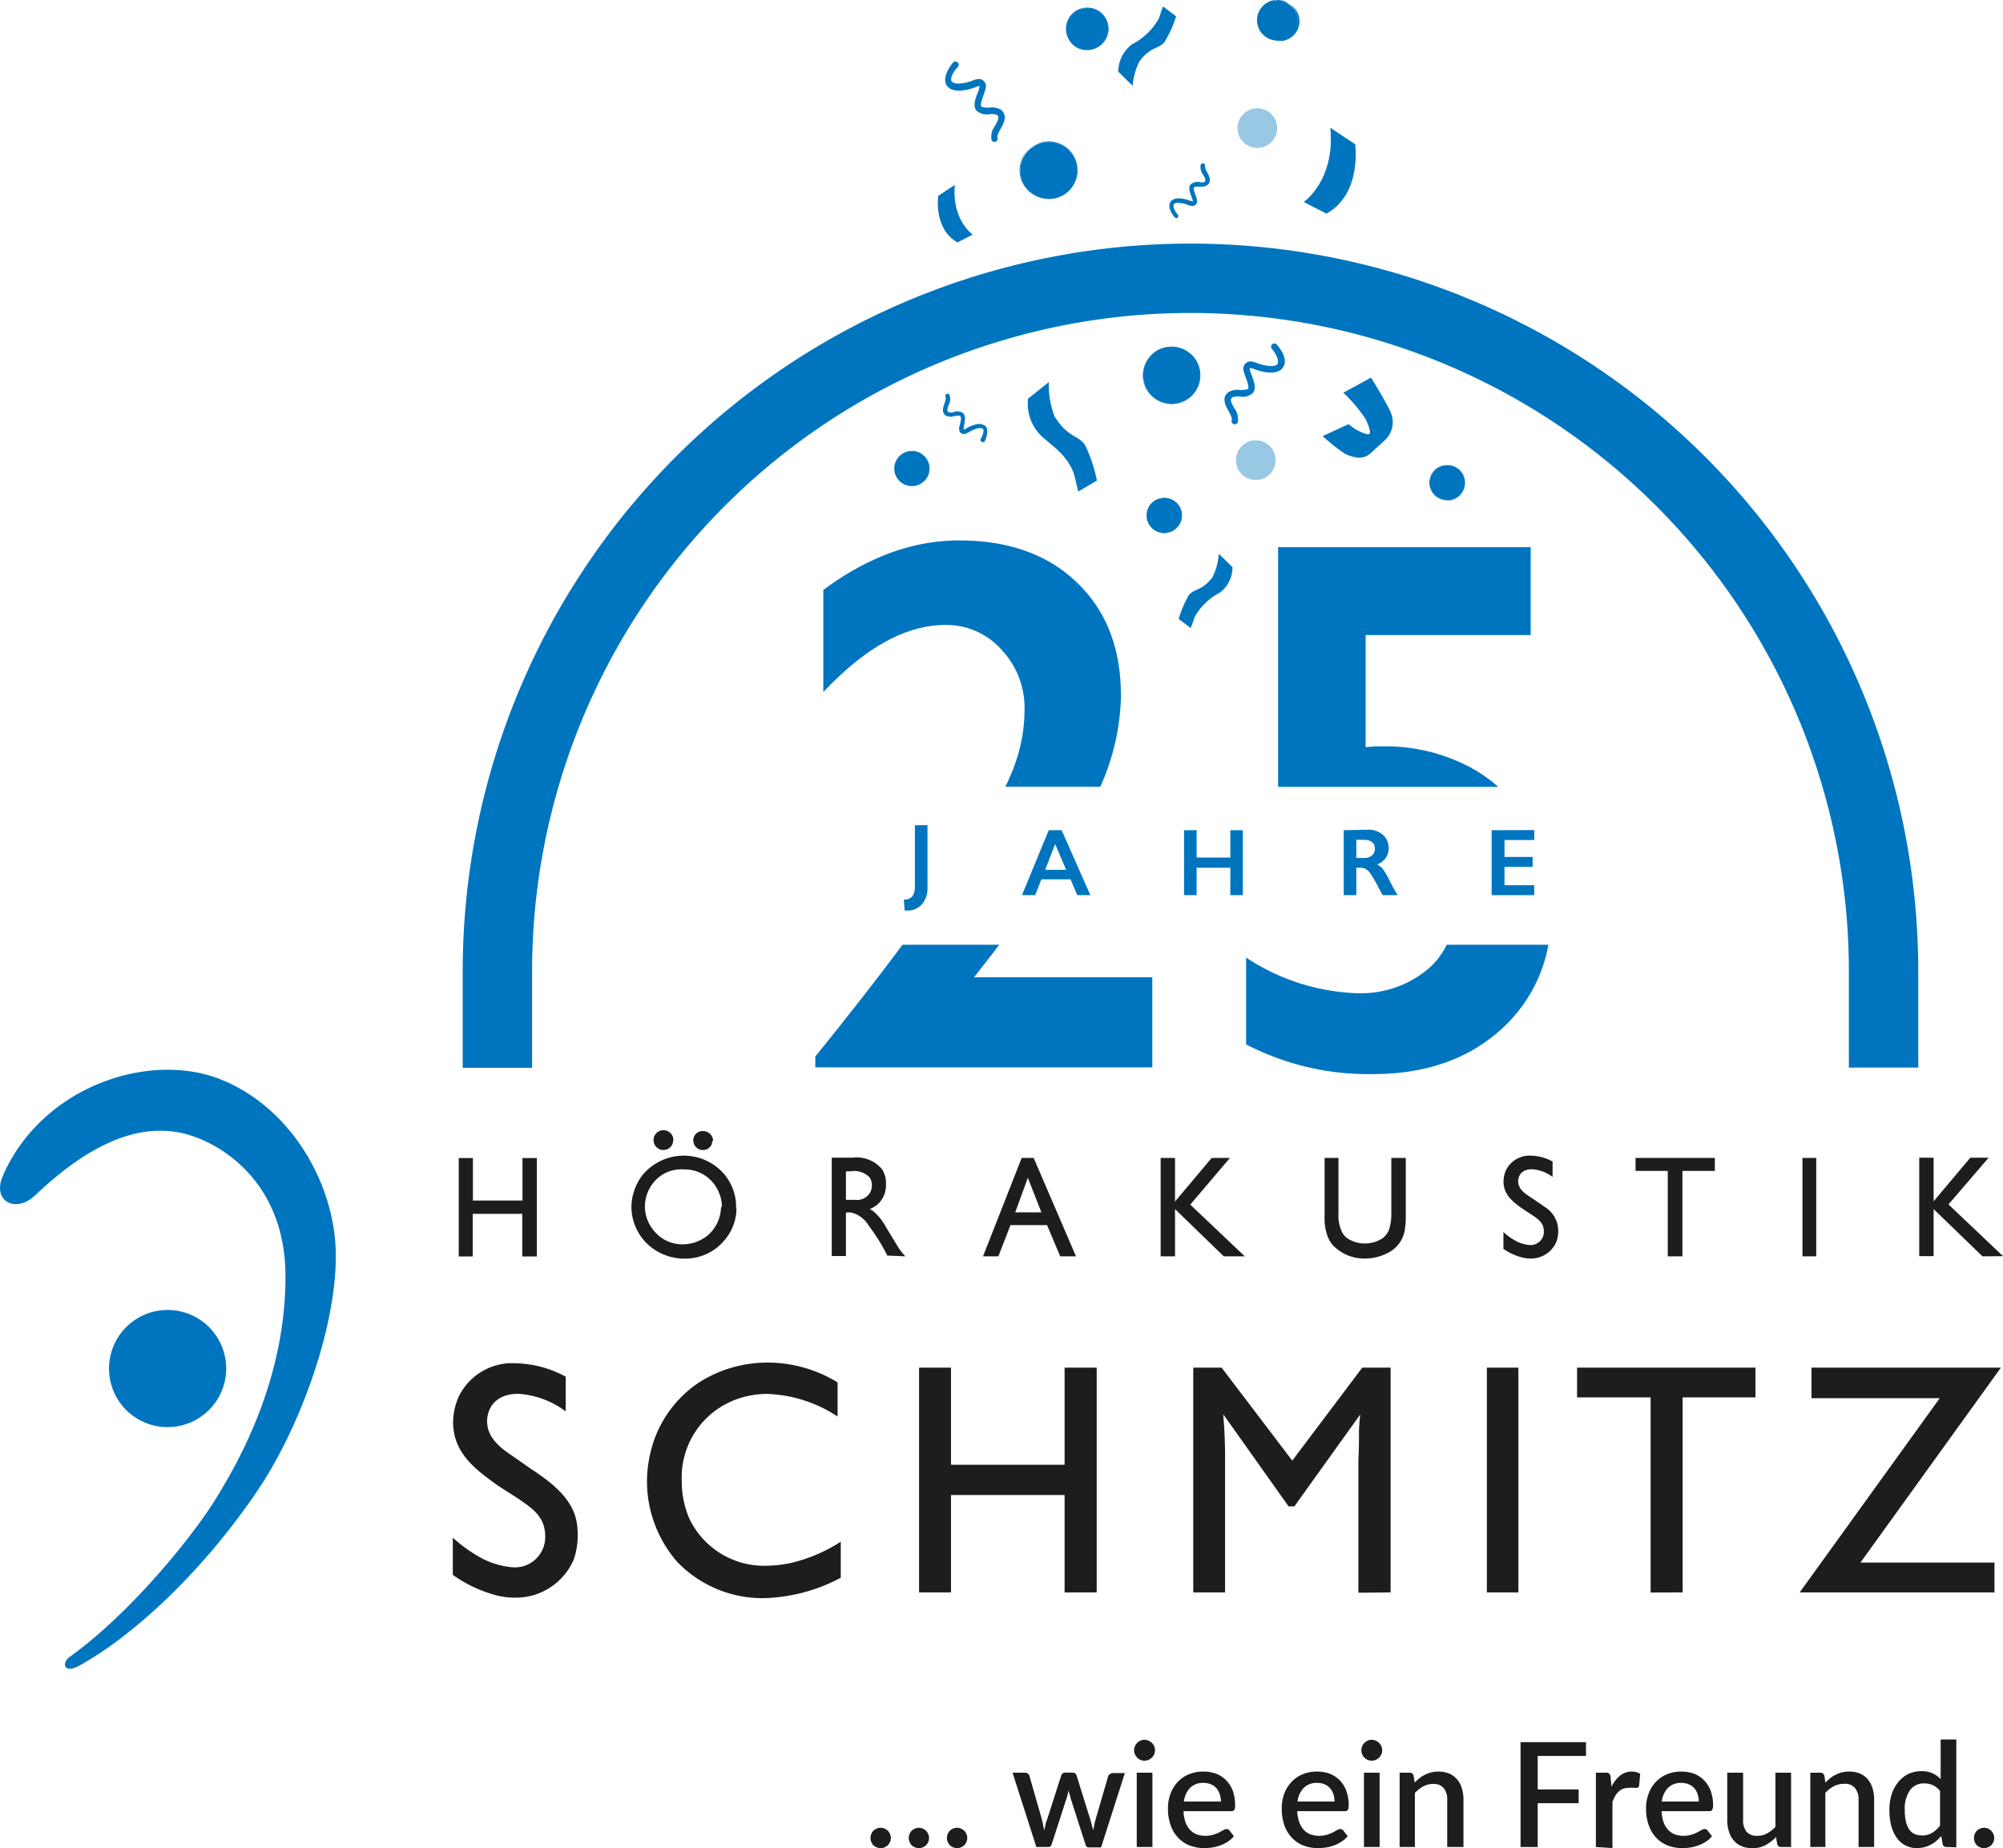 <svg xmlns="http://www.w3.org/2000/svg" viewBox="0 0 202.07 186.49"><defs><style>.cls-1{fill:#0075bf;}.cls-2{fill:#1d1d1b;}.cls-3{fill:#0075be;}.cls-4{fill:#99c8e5;}</style></defs><g id="Ebene_2" data-name="Ebene 2"><g id="H&#xF6;rakustik_Schmitz" data-name="H&#xF6;rakustik Schmitz"><path class="cls-1" d="M11,138.05A5.91,5.91,0,1,1,16.94,144,5.9,5.9,0,0,1,11,138.05M.34,118.51c4.06-9,14.79-12.43,21.91-9.6s11.63,10.61,11.63,17.84-3.55,17.13-7.79,23.49C20.89,158,14,164.7,8.13,168c-1.73,1-1.92-.23-1.13-.79,6-4.3,12.09-11.75,14.57-15.66,3.13-4.95,7.23-13,7.23-22.74,0-9.38-6.32-13.35-9.94-14.35-5.31-1.47-10.62,1.7-15.25,6.1-2.08,2-4.51.57-3.27-2"></path><path class="cls-2" d="M202.07,126.75l-5.5-5.22,4.05-4.71h-1.85l-3.7,4.4v-4.4h-1.45v9.93h1.45V122l4.93,4.77m-16.77-9.93h-1.39v9.93h1.39v-9.93Zm-13.5,9.93v-8.62H173v-1.31H165v1.31h3.25v8.62ZM151.65,126a5.86,5.86,0,0,0,1.83.86,3.36,3.36,0,0,0,.89.13,2.79,2.79,0,0,0,2.64-1.68,3,3,0,0,0,.19-1.11,2.83,2.83,0,0,0-1.4-2.44c-.22-.17-.46-.33-.7-.49l-.76-.51c-.55-.36-1.18-.81-1.18-1.57,0-.45.25-1.21,1.39-1.21a3.93,3.93,0,0,1,2.08.77V117.2a4.78,4.78,0,0,0-2.16-.59,2.66,2.66,0,0,0-2.54,1.46,2.9,2.9,0,0,0-.25,1.14c0,1.38,1,2.11,2,2.81l.87.57c.63.42,1.18.79,1.2,1.63a1.34,1.34,0,0,1-1.41,1.41,3.48,3.48,0,0,1-1.41-.41,6.27,6.27,0,0,1-1.26-.9l0,1.66Zm-9.88-9.16h-1.41v5.56a5.13,5.13,0,0,1-.25,1.74,2.11,2.11,0,0,1-.61.79A3.27,3.27,0,0,1,136,125a1.79,1.79,0,0,1-.53-.53,3.72,3.72,0,0,1-.44-2v-5.63h-1.4v5.82a5.56,5.56,0,0,0,.29,2.07,3.53,3.53,0,0,0,.52.89,4.37,4.37,0,0,0,3.27,1.37,5,5,0,0,0,2.19-.51,3.17,3.17,0,0,0,1.86-2.68,9,9,0,0,0,.06-1.21v-5.75Zm-16.19,9.93-5.5-5.22,4-4.71h-1.84l-3.7,4.4v-4.4h-1.45v9.93h1.45V122l4.92,4.77Zm-20.52-4.44h-2.64l1.27-3.49,1.37,3.49Zm3.49,4.44-4.27-9.93h-1.21l-3.9,9.93h1.55l1.22-3.15h3.69l1.33,3.15Zm-23.21-5.7v-2.88h.45a2.19,2.19,0,0,1,1.89.56,1.33,1.33,0,0,1,.28.85,1.57,1.57,0,0,1-.2.77,1.54,1.54,0,0,1-1.49.7Zm6,5.7a5.72,5.72,0,0,1-.83-1.09l-1.13-1.86a5.42,5.42,0,0,0-1.31-1.63l-.32-.19a3,3,0,0,0,.84-.52,2.6,2.6,0,0,0,.79-1.95A2.65,2.65,0,0,0,89,118a3.32,3.32,0,0,0-2.94-1.19H83.91v9.93h1.43v-4.39a4.77,4.77,0,0,1,.54,0,2.82,2.82,0,0,1,1.77,1.34,18,18,0,0,1,1.86,3ZM71.94,115.13a1,1,0,0,0-1-1,.94.94,0,0,0-1,.94,1,1,0,0,0,.55.88.88.88,0,0,0,.41.09.94.94,0,0,0,.9-.58,2.9,2.9,0,0,0,.07-.35m-3.94,0a1,1,0,1,0-1,.93,1,1,0,0,0,.86-.5.89.89,0,0,0,.11-.43m4.84,6.67a3.85,3.85,0,0,1-1.35,2.88,4.06,4.06,0,0,1-2.52.9,3.7,3.7,0,0,1-3-1.5,3.8,3.8,0,0,1-.81-2.28,3.86,3.86,0,0,1,1.41-3A3.58,3.58,0,0,1,69,118a3.71,3.71,0,0,1,3.5,2.27,3.63,3.63,0,0,1,.33,1.54m1.43.12a5.09,5.09,0,0,0-2-4.21,5.4,5.4,0,0,0-7.45.86,5.38,5.38,0,0,0-1.11,3.21,5.25,5.25,0,0,0,1.76,3.87A5.46,5.46,0,0,0,69.05,127a5.14,5.14,0,0,0,4-1.81,5,5,0,0,0,1.25-3.23m-20.14,4.82v-9.93H52.71v4.29h-5v-4.29H46.28v9.93h1.41v-4.3h5v4.3Z"></path><path class="cls-2" d="M201.21,157.67H187.69L201.86,138H182.75v3.08h12.94l-14.13,19.6h19.65m-31.46,0V141h7.35v-3h-18v3h7.42v19.69ZM153.22,138H150v22.68h3.18V138Zm-12.93,22.68V138h-2.86l-7.06,9.38L123.24,138h-2.86v22.68h3.21V146.91c0-1.42-.07-2.8-.19-4.21L130,152h.58l6.65-9.28c-.07.55-.1,1.06-.13,1.61,0,1,0,1.92-.06,2.92v13.46Zm-29.65,0V138H107.4v9.8H95.94V138H92.72v22.68h3.22v-9.83H107.4v9.83ZM84.9,155.51a16,16,0,0,1-5.07,2.19,12.22,12.22,0,0,1-2.63.29,8.33,8.33,0,0,1-7.71-4.88,9.47,9.47,0,0,1-.71-3.66,8.37,8.37,0,0,1,5.62-8.29,9,9,0,0,1,3-.51,13.77,13.77,0,0,1,7.1,2.28l0-3.44a13.49,13.49,0,0,0-7.13-2,12.84,12.84,0,0,0-6.84,2,11.66,11.66,0,0,0-4.94,7.22,12.61,12.61,0,0,0-.32,2.76,12.39,12.39,0,0,0,3.05,8.13,11.93,11.93,0,0,0,8.73,3.66,17.43,17.43,0,0,0,7.77-2.06v-3.63Zm-39.2,3.41a13.34,13.34,0,0,0,4.17,2,7.25,7.25,0,0,0,2,.29,6.37,6.37,0,0,0,6-3.82,7.34,7.34,0,0,0,.41-2.54c0-1.7-.41-3.44-3.18-5.56-.51-.38-1.06-.77-1.6-1.12L51.83,147c-1.25-.83-2.69-1.86-2.69-3.6,0-1,.57-2.76,3.18-2.76a9,9,0,0,1,4.75,1.77v-3.5a11.07,11.07,0,0,0-5-1.35,6,6,0,0,0-5.78,3.34,6.51,6.51,0,0,0-.58,2.6c0,3.15,2.32,4.82,4.56,6.43l2,1.28c1.44,1,2.69,1.8,2.73,3.73a3.06,3.06,0,0,1-3.22,3.21,8.15,8.15,0,0,1-3.21-.93,15.35,15.35,0,0,1-2.89-2.06l0,3.79Z"></path><path class="cls-2" d="M95.53,185.46a1.06,1.06,0,0,1,.08-.4,1,1,0,0,1,.21-.33,1.12,1.12,0,0,1,.33-.22,1.06,1.06,0,0,1,.4-.08,1.1,1.1,0,0,1,.4.08,1.46,1.46,0,0,1,.33.22,1.27,1.27,0,0,1,.22.33,1.06,1.06,0,0,1,.08.4,1,1,0,0,1-.08.4,1.27,1.27,0,0,1-.22.33,1.15,1.15,0,0,1-.33.21.92.92,0,0,1-.4.08.9.9,0,0,1-.4-.08.93.93,0,0,1-.33-.21,1,1,0,0,1-.21-.33,1,1,0,0,1-.08-.4Zm-3.85,0a1.06,1.06,0,0,1,.08-.4,1,1,0,0,1,.21-.33,1.12,1.12,0,0,1,.33-.22,1,1,0,0,1,.4-.08,1.1,1.1,0,0,1,.4.08,1.21,1.21,0,0,1,.32.22,1.11,1.11,0,0,1,.31.73.87.87,0,0,1-.09.4.91.91,0,0,1-.22.33,1,1,0,0,1-.32.21.92.92,0,0,1-.4.08.87.87,0,0,1-.4-.08.93.93,0,0,1-.33-.21,1,1,0,0,1-.21-.33,1,1,0,0,1-.08-.4Zm-3.86,0a1.06,1.06,0,0,1,.08-.4,1,1,0,0,1,.21-.33,1.27,1.27,0,0,1,.33-.22,1.06,1.06,0,0,1,.4-.08,1.1,1.1,0,0,1,.4.08,1.46,1.46,0,0,1,.33.22,1.27,1.27,0,0,1,.22.33,1.06,1.06,0,0,1,.08.4,1,1,0,0,1-.08.4,1.27,1.27,0,0,1-.22.33,1.15,1.15,0,0,1-.33.21.92.92,0,0,1-.4.08.9.9,0,0,1-.4-.08.9.9,0,0,1-.54-.54,1,1,0,0,1-.08-.4Z"></path><path class="cls-2" d="M102.14,178.87h1.25a.49.49,0,0,1,.3.1.35.35,0,0,1,.16.21l1.25,4.37c.05.2.09.39.13.58s.07.38.1.57l.15-.57c0-.19.11-.38.17-.58l1.41-4.39a.37.37,0,0,1,.15-.22.48.48,0,0,1,.27-.08h.69a.52.52,0,0,1,.29.08.37.37,0,0,1,.15.22l1.37,4.39c.06.2.11.4.16.59s.11.38.15.56a10.87,10.87,0,0,1,.25-1.15l1.27-4.37A.48.48,0,0,1,112,179a.48.48,0,0,1,.29-.09h1.19l-2.4,7.5h-1.26c-.15,0-.25-.09-.31-.29L108,181.42c0-.13-.07-.27-.11-.4s-.06-.26-.08-.39c-.06.27-.12.53-.2.79l-1.51,4.66a.34.34,0,0,1-.35.29h-1.2l-2.4-7.5Z"></path><path class="cls-2" d="M116.26,178.87v7.5h-1.58v-7.5Zm.26-2.26a1.15,1.15,0,0,1-.08.41,1.5,1.5,0,0,1-.23.33,1.18,1.18,0,0,1-.35.23,1.11,1.11,0,0,1-.41.08,1.06,1.06,0,0,1-.4-.08,1,1,0,0,1-.33-.23,1.19,1.19,0,0,1-.22-.33,1,1,0,0,1-.09-.41,1,1,0,0,1,.09-.41,1,1,0,0,1,.22-.33.86.86,0,0,1,.33-.23.9.9,0,0,1,.4-.09,1,1,0,0,1,.41.09,1,1,0,0,1,.35.23,1.14,1.14,0,0,1,.23.33,1.11,1.11,0,0,1,.08.41Z"></path><path class="cls-2" d="M121.42,179.9a1.84,1.84,0,0,0-1.36.5,2.4,2.4,0,0,0-.62,1.38h3.73a2.21,2.21,0,0,0-.12-.74,1.75,1.75,0,0,0-.33-.6,1.45,1.45,0,0,0-.55-.39,1.79,1.79,0,0,0-.75-.15Zm0-1.14a3.59,3.59,0,0,1,1.28.22,2.77,2.77,0,0,1,1,.66,3.1,3.1,0,0,1,.67,1.06,4.25,4.25,0,0,1,.23,1.43.91.91,0,0,1-.08.49.3.3,0,0,1-.29.13H119.4a3.87,3.87,0,0,0,.19,1.1,2.48,2.48,0,0,0,.46.78,1.83,1.83,0,0,0,.67.46,2.46,2.46,0,0,0,.88.15,2.66,2.66,0,0,0,.8-.11,4.29,4.29,0,0,0,.59-.23l.43-.24a.6.6,0,0,1,.32-.1.32.32,0,0,1,.29.14l.45.58a2.78,2.78,0,0,1-.63.56,3.73,3.73,0,0,1-.75.37,3.8,3.8,0,0,1-.82.21,5.62,5.62,0,0,1-.81.06,4.06,4.06,0,0,1-1.45-.26,3.19,3.19,0,0,1-1.15-.77,3.41,3.41,0,0,1-.76-1.25,4.87,4.87,0,0,1-.28-1.73,4.11,4.11,0,0,1,.25-1.46,3.44,3.44,0,0,1,.7-1.17,3.21,3.21,0,0,1,1.12-.79,3.54,3.54,0,0,1,1.49-.29Z"></path><path class="cls-2" d="M132.88,179.9a1.83,1.83,0,0,0-1.35.5,2.34,2.34,0,0,0-.63,1.38h3.73a2.5,2.5,0,0,0-.11-.74,1.77,1.77,0,0,0-.34-.6,1.42,1.42,0,0,0-.54-.39,1.81,1.81,0,0,0-.76-.15Zm0-1.14a3.55,3.55,0,0,1,1.28.22,2.89,2.89,0,0,1,1,.66,3.08,3.08,0,0,1,.66,1.06,4,4,0,0,1,.24,1.43,1,1,0,0,1-.08.49.32.32,0,0,1-.3.13h-4.81a3.86,3.86,0,0,0,.2,1.1,2.29,2.29,0,0,0,.45.78,1.86,1.86,0,0,0,.68.46,2.42,2.42,0,0,0,.88.15,2.76,2.76,0,0,0,.8-.11,4.12,4.12,0,0,0,.58-.23l.43-.24a.65.65,0,0,1,.32-.1.34.34,0,0,1,.3.14l.45.58a2.83,2.83,0,0,1-.64.56,3.27,3.27,0,0,1-.75.37,3.71,3.71,0,0,1-.81.21,5.76,5.76,0,0,1-.82.06,4,4,0,0,1-1.44-.26,3.11,3.11,0,0,1-1.15-.77,3.43,3.43,0,0,1-.77-1.25,5.11,5.11,0,0,1-.27-1.73,4.34,4.34,0,0,1,.24-1.46,3.46,3.46,0,0,1,.71-1.17,3.17,3.17,0,0,1,1.11-.79,3.57,3.57,0,0,1,1.49-.29Z"></path><path class="cls-2" d="M139.18,178.87v7.5H137.6v-7.5Zm.26-2.26a1,1,0,0,1-.08.41,1.23,1.23,0,0,1-.23.33,1.13,1.13,0,0,1-.34.23,1.16,1.16,0,0,1-.42.08,1.1,1.1,0,0,1-.4-.08,1.23,1.23,0,0,1-.33-.23,1.46,1.46,0,0,1-.22-.33,1,1,0,0,1-.08-.41.94.94,0,0,1,.08-.41,1.12,1.12,0,0,1,.22-.33,1,1,0,0,1,.33-.23.93.93,0,0,1,.4-.09,1,1,0,0,1,.42.09,1.11,1.11,0,0,1,.57.56.94.94,0,0,1,.08.41Z"></path><path class="cls-2" d="M141.2,186.37v-7.5h1a.4.4,0,0,1,.41.31l.11.69a5.23,5.23,0,0,1,.49-.45,2.75,2.75,0,0,1,.56-.35,2.63,2.63,0,0,1,.63-.23,2.74,2.74,0,0,1,.72-.08,2.86,2.86,0,0,1,1.09.2,2.16,2.16,0,0,1,.78.58,2.3,2.3,0,0,1,.48.9,3.87,3.87,0,0,1,.17,1.16v4.77H146V181.6a1.72,1.72,0,0,0-.35-1.17,1.29,1.29,0,0,0-1.06-.42,2.06,2.06,0,0,0-1,.24,3.43,3.43,0,0,0-.85.66v5.46Z"></path><polygon class="cls-2" points="160 175.79 160 177.18 155.13 177.18 155.13 180.56 159.26 180.56 159.26 181.95 155.13 181.95 155.13 186.37 153.4 186.37 153.4 175.79 160 175.79 160 175.79"></polygon><path class="cls-2" d="M161,186.37v-7.5H162a.5.5,0,0,1,.35.1.53.53,0,0,1,.13.32l.09,1a3.47,3.47,0,0,1,.86-1.12,1.84,1.84,0,0,1,1.2-.41,1.63,1.63,0,0,1,.45.06,1.25,1.25,0,0,1,.39.17l-.11,1.19a.26.26,0,0,1-.1.17.25.25,0,0,1-.16.05l-.32,0a2,2,0,0,0-.43,0,1.78,1.78,0,0,0-.59.09,1.31,1.31,0,0,0-.45.28,1.83,1.83,0,0,0-.36.45,4.17,4.17,0,0,0-.28.6v4.66Z"></path><path class="cls-2" d="M169.63,179.9a1.8,1.8,0,0,0-1.35.5,2.34,2.34,0,0,0-.63,1.38h3.73a2.21,2.21,0,0,0-.12-.74,1.6,1.6,0,0,0-.33-.6,1.45,1.45,0,0,0-.55-.39,1.79,1.79,0,0,0-.75-.15Zm0-1.14a3.59,3.59,0,0,1,1.28.22,2.77,2.77,0,0,1,1,.66,3,3,0,0,1,.67,1.06,4,4,0,0,1,.24,1.43.89.89,0,0,1-.09.49.3.3,0,0,1-.29.13h-4.81a3.87,3.87,0,0,0,.19,1.1,2.48,2.48,0,0,0,.46.78,1.83,1.83,0,0,0,.67.46,2.5,2.5,0,0,0,.88.15,2.66,2.66,0,0,0,.8-.11,4.29,4.29,0,0,0,.59-.23l.43-.24a.6.6,0,0,1,.32-.1.31.31,0,0,1,.29.14l.45.58a2.59,2.59,0,0,1-.63.56,3.49,3.49,0,0,1-.75.37,3.8,3.8,0,0,1-.82.21,5.62,5.62,0,0,1-.81.06,4.06,4.06,0,0,1-1.45-.26,3.19,3.19,0,0,1-1.15-.77,3.55,3.55,0,0,1-.76-1.25,4.87,4.87,0,0,1-.28-1.73,4.11,4.11,0,0,1,.25-1.46,3.44,3.44,0,0,1,.7-1.17,3.21,3.21,0,0,1,1.12-.79,3.54,3.54,0,0,1,1.49-.29Z"></path><path class="cls-2" d="M175.85,178.87v4.77a1.8,1.8,0,0,0,.34,1.18,1.32,1.32,0,0,0,1.07.42,2,2,0,0,0,1-.24,3.43,3.43,0,0,0,.85-.66v-5.47h1.58v7.5h-1a.38.38,0,0,1-.4-.3l-.12-.7a4.48,4.48,0,0,1-1.05.81,2.76,2.76,0,0,1-1.34.31,2.62,2.62,0,0,1-1.09-.21,2,2,0,0,1-.79-.58,2.3,2.3,0,0,1-.48-.9,3.82,3.82,0,0,1-.17-1.16v-4.77Z"></path><path class="cls-2" d="M182.63,186.37v-7.5h1a.4.4,0,0,1,.42.31l.1.69c.16-.16.33-.31.5-.45a2.75,2.75,0,0,1,.56-.35,2.55,2.55,0,0,1,.62-.23,2.87,2.87,0,0,1,.73-.08,2.77,2.77,0,0,1,1.08.2,2.19,2.19,0,0,1,.79.58,2.59,2.59,0,0,1,.48.9,3.87,3.87,0,0,1,.16,1.16v4.77h-1.57V181.6a1.78,1.78,0,0,0-.35-1.17A1.3,1.3,0,0,0,186,180a2.06,2.06,0,0,0-1,.24,3.26,3.26,0,0,0-.85.66v5.46Z"></path><path class="cls-2" d="M193.91,185.21a2,2,0,0,0,1-.26,3.08,3.08,0,0,0,.81-.74v-3.49a1.89,1.89,0,0,0-.73-.59,2,2,0,0,0-.86-.18,1.72,1.72,0,0,0-1.44.68,3.28,3.28,0,0,0-.53,2,4.93,4.93,0,0,0,.12,1.18,2.19,2.19,0,0,0,.34.8,1.28,1.28,0,0,0,.54.45,1.76,1.76,0,0,0,.71.14Zm2.48,1.16a.38.38,0,0,1-.41-.3l-.14-.81a4.72,4.72,0,0,1-.5.5,2.46,2.46,0,0,1-.57.38,2.83,2.83,0,0,1-.65.25,2.94,2.94,0,0,1-.74.09,2.42,2.42,0,0,1-2-1,3.72,3.72,0,0,1-.57-1.2,6.32,6.32,0,0,1-.2-1.65,5.19,5.19,0,0,1,.22-1.55,3.8,3.8,0,0,1,.65-1.23,3.1,3.1,0,0,1,1-.83,3,3,0,0,1,1.35-.3,2.51,2.51,0,0,1,1.95.8v-4h1.58v10.88Z"></path><path class="cls-2" d="M199.14,185.46a1.06,1.06,0,0,1,.08-.4,1,1,0,0,1,.21-.33,1.12,1.12,0,0,1,.33-.22,1,1,0,0,1,.4-.08,1.1,1.1,0,0,1,.4.08,1.21,1.21,0,0,1,.32.22.91.91,0,0,1,.22.33.9.9,0,0,1,.08.4.87.87,0,0,1-.08.4.91.91,0,0,1-.22.33,1,1,0,0,1-.32.21.92.92,0,0,1-.4.08.87.87,0,0,1-.4-.08.93.93,0,0,1-.33-.21,1,1,0,0,1-.21-.33,1,1,0,0,1-.08-.4Z"></path></g><g id="_25_Jahre" data-name="25 Jahre"><path class="cls-1" d="M92.3,83.27v6.2c0,.87-.37,1.31-1.12,1.31l.09,1.1h.24a1.93,1.93,0,0,0,1.5-.64,2.45,2.45,0,0,0,.56-1.68v-6.3Z"></path><path class="cls-1" d="M105.8,83.77l-2.7,6.55h1.33l.63-1.59H108l.68,1.59H110l-2.9-6.55Zm.65,1.41,1.11,2.59h-2.12l1-2.59Zm13-1.41v6.55h1.27V87.56h3.4v2.76h1.26V83.77h-1.26v2.76h-3.4V83.77Zm16.11,0v6.55h1.27V87.56h.46a1,1,0,0,1,.54.15,1.84,1.84,0,0,1,.48.51,16.08,16.08,0,0,1,.8,1.41q.25.48.39.69H141a17.08,17.08,0,0,1-.9-1.64,6.34,6.34,0,0,0-.6-1,2.06,2.06,0,0,0-.56-.46,1.88,1.88,0,0,0,.86-.65,1.68,1.68,0,0,0,.29-1,1.71,1.71,0,0,0-.59-1.34,2.16,2.16,0,0,0-1.5-.51Zm1.27,2.8V84.74h.79a1.27,1.27,0,0,1,.8.23.82.82,0,0,1,.28.67.86.86,0,0,1-.29.68,1.14,1.14,0,0,1-.78.25Zm13.65-2.8v6.55h4.3v-1h-3V87.47h2.84v-1h-2.84V84.76h3v-1Z"></path><path class="cls-1" d="M156.21,95.33a15.06,15.06,0,0,1-4.63,8.41q-5,4.64-13.09,4.64a26.73,26.73,0,0,1-12.78-3V96.62a21.57,21.57,0,0,0,11.24,3.6,10.56,10.56,0,0,0,7-2.35,7.42,7.42,0,0,0,2-2.54Z"></path><path class="cls-1" d="M116.25,98.61v9.09h-34v-1.09q5-6.18,8.8-11.28h9.76c-.81,1.06-1.65,2.15-2.55,3.28Z"></path><path class="cls-1" d="M113.09,70.16A23.55,23.55,0,0,1,111,79.39h-9.57c.37-.79.69-1.53.93-2.2a16.38,16.38,0,0,0,1-5.6A8.54,8.54,0,0,0,101,65.52a7.42,7.42,0,0,0-5.62-2.46q-5.94,0-12.32,6.77V59.53q6.72-5,13.71-5,7.48,0,11.9,4.27t4.41,11.36Z"></path><path class="cls-1" d="M137.77,64.08V75.39l1-.08h.79a18.24,18.24,0,0,1,8.72,2.09,14.66,14.66,0,0,1,2.87,2H128.94V55.21h25.48v8.87Z"></path></g><g id="Bogen"><path class="cls-1" d="M193.52,107.72h-7V98A66.42,66.42,0,0,0,53.68,98v9.75h-7V98a73.42,73.42,0,0,1,146.84,0Z"></path></g><g id="Konfetti"><path class="cls-3" d="M129.32,4.06a2.05,2.05,0,0,0,1.54-2.45,2,2,0,1,0-1.54,2.45Z"></path><path class="cls-1" d="M128.86,4.13a2,2,0,1,1,.47,0A2.5,2.5,0,0,1,128.86,4.13Zm0-4.09a2.3,2.3,0,0,0-.45,0,2,2,0,1,0,.91,4V4a2,2,0,0,0,1.26-.9,2,2,0,0,0,.26-1.53A2,2,0,0,0,128.86,0Z"></path><path class="cls-1" d="M118.84,40.67a2.87,2.87,0,1,0-3.44-2.15,2.87,2.87,0,0,0,3.44,2.15Z"></path><path class="cls-1" d="M118.19,40.77a2.89,2.89,0,0,1-2.45-4.43,2.85,2.85,0,0,1,1.8-1.29,2.9,2.9,0,0,1,2.19.37,2.85,2.85,0,0,1,1.29,1.8,2.9,2.9,0,0,1-2.17,3.48A3,3,0,0,1,118.19,40.77Zm0-5.73a2.79,2.79,0,0,0-.64.07,2.85,2.85,0,1,0,.64-.07Z"></path><path class="cls-1" d="M146.42,50.41a1.76,1.76,0,1,0-2.11-1.32,1.76,1.76,0,0,0,2.11,1.32Z"></path><path class="cls-1" d="M146,50.47a1.77,1.77,0,0,1-.4-3.5,1.9,1.9,0,0,1,.4,0,1.78,1.78,0,0,1,1.73,1.38,1.76,1.76,0,0,1-.22,1.34,1.8,1.8,0,0,1-1.11.79h0A1.81,1.81,0,0,1,146,50.47ZM146,47a1.72,1.72,0,0,0-.39,0,1.74,1.74,0,0,0,.39,3.43,1.72,1.72,0,0,0,.39,0h0a1.76,1.76,0,0,0,1.09-.77A1.75,1.75,0,0,0,146,47Z"></path><path class="cls-1" d="M110.15,5a2.12,2.12,0,1,0-2.54-1.59A2.1,2.1,0,0,0,110.15,5Z"></path><path class="cls-1" d="M109.68,5.06a2.14,2.14,0,0,1-2.09-1.66,2.09,2.09,0,0,1,.27-1.62,2.05,2.05,0,0,1,1.33-.95,2,2,0,0,1,.48-.06A2.14,2.14,0,0,1,110.16,5h0A2,2,0,0,1,109.68,5.06Zm0-4.25a2,2,0,0,0-.47.06,2.15,2.15,0,0,0-1.31.93A2.1,2.1,0,0,0,110.15,5h0a2.1,2.1,0,0,0-.48-4.15Z"></path><path class="cls-1" d="M117.84,53.73a1.76,1.76,0,1,0-2.11-1.32,1.76,1.76,0,0,0,2.11,1.32Z"></path><path class="cls-1" d="M117.45,53.79a1.78,1.78,0,0,1-1.73-1.38,1.76,1.76,0,0,1,.22-1.34,1.72,1.72,0,0,1,1.11-.78,1.77,1.77,0,1,1,.79,3.45h0A1.31,1.31,0,0,1,117.45,53.79Zm0-3.51a1.73,1.73,0,0,0-1.69,2.13,1.75,1.75,0,0,0,2.09,1.3h0a1.74,1.74,0,0,0-.4-3.43Z"></path><path class="cls-1" d="M92.38,49a1.76,1.76,0,1,0-2.11-1.32A1.76,1.76,0,0,0,92.38,49Z"></path><path class="cls-1" d="M92,49.05a1.74,1.74,0,0,1-.94-.27,1.77,1.77,0,0,1-.79-1.1,1.75,1.75,0,0,1,.22-1.34,1.82,1.82,0,0,1,1.11-.79,1.75,1.75,0,0,1,1.34.22,1.8,1.8,0,0,1,.79,1.11,1.75,1.75,0,0,1-.22,1.34,1.82,1.82,0,0,1-1.11.79h0A1.81,1.81,0,0,1,92,49.05Zm0-3.51a1.74,1.74,0,0,0-.39.05A1.73,1.73,0,0,0,92.37,49h0a1.71,1.71,0,0,0,1.08-.77,1.68,1.68,0,0,0,.22-1.31A1.75,1.75,0,0,0,92,45.54Z"></path><path class="cls-4" d="M127.93,48a2,2,0,1,0-2.78-.29,2,2,0,0,0,2.78.29Z"></path><path class="cls-1" d="M106.44,20A2.87,2.87,0,1,0,103,17.8,2.86,2.86,0,0,0,106.44,20Z"></path><path class="cls-1" d="M105.8,20.06a2.9,2.9,0,0,1-.65-5.72,2.89,2.89,0,0,1,3.47,2.17A2.89,2.89,0,0,1,106.45,20h0A3,3,0,0,1,105.8,20.06Zm0-5.74a3.48,3.48,0,0,0-.64.07,2.84,2.84,0,1,0,1.28,5.53h0a2.84,2.84,0,0,0,2.12-3.4,2.82,2.82,0,0,0-1.26-1.77A2.87,2.87,0,0,0,105.8,14.32Z"></path><path class="cls-4" d="M128.08,14.5a2,2,0,1,0-2.77-.29,2,2,0,0,0,2.77.29Z"></path><path class="cls-1" d="M105.81,38.56l-2.1,1.67a4.57,4.57,0,0,0,1.46,3.87c1.22,1.07,2.58,1.93,3.21,3.83.25,1.08.4,1.67.4,1.67l1.88-1.11A14.93,14.93,0,0,0,109.51,45c-.67-1.15-1.75-.75-3.13-3a8.89,8.89,0,0,1-.57-3.43Z"></path><path class="cls-1" d="M114.26,8.65l-1.44-1.41a3.43,3.43,0,0,1,1.39-2.77,6.59,6.59,0,0,0,2.7-2.6c.26-.79.42-1.22.42-1.22l1.32,1a11.38,11.38,0,0,1-1.14,2.54c-.58.8-1.36.42-2.56,2a6.72,6.72,0,0,0-.69,2.52Z"></path><path class="cls-1" d="M123,55.92l1.34,1.31a3.22,3.22,0,0,1-1.29,2.58,6.11,6.11,0,0,0-2.52,2.43c-.25.74-.4,1.13-.4,1.13l-1.22-.91a10.72,10.72,0,0,1,1-2.37c.55-.74,1.27-.39,2.4-1.83a6.28,6.28,0,0,0,.64-2.34Z"></path><path class="cls-1" d="M134.21,12.89l2.51,1.67s.7,5-2.9,7l-2.29-1.18s3.19-2.18,2.68-7.48Z"></path><path class="cls-1" d="M96.33,18.65l-1.68,1.12s-.48,3.36,1.95,4.69l1.53-.79s-2.14-1.47-1.8-5Z"></path><path class="cls-1" d="M135.51,39.62a14.52,14.52,0,0,1,2.28,2.71c.43.94.46,1.27.37,1.45s-1.13-.25-1.62-.61l-.5-.37L133.44,44a15.94,15.94,0,0,0,2.29,1.81,4,4,0,0,0,1.15.35,1.64,1.64,0,0,0,1.37-.41l1.45-1.32a2.48,2.48,0,0,0,.61-2.79c-.48-1.12-2-3.54-2-3.54l-2.83,1.55Z"></path><path class="cls-1" d="M124.58,42.81h-.1a.34.34,0,0,1-.22-.42c.07-.2-.14-.57-.31-.9-.32-.57-.76-1.37,0-1.93a1.79,1.79,0,0,1,1.15-.21c.34,0,.69,0,.81-.12s-.09-.77-.23-1.13c-.19-.51-.35-.92-.17-1.23.34-.58.83-.4,1.25-.25a5,5,0,0,0,1.14.29c.54.06.91,0,1-.22s0-.8-.58-1.48a.33.33,0,1,1,.5-.43c.71.83,1,1.66.66,2.22-.17.33-.61.69-1.68.57a5.4,5.4,0,0,1-1.28-.33,1.76,1.76,0,0,0-.4-.11s0,0-.06.08a4.47,4.47,0,0,0,.22.66c.23.62.49,1.32.12,1.78a1.55,1.55,0,0,1-1.35.36,1.5,1.5,0,0,0-.72.08c-.25.19-.18.42.18,1.09a1.85,1.85,0,0,1,.37,1.41A.32.32,0,0,1,124.58,42.81Z"></path><path class="cls-1" d="M99.14,44.59a.27.27,0,0,1-.12,0,.24.24,0,0,1-.08-.31c.31-.52.33-.91.22-1s-.36-.14-.71,0a2.89,2.89,0,0,0-.72.33c-.27.15-.57.33-.87,0-.16-.19-.1-.48,0-.85s.13-.68,0-.78-.33,0-.56,0a1.25,1.25,0,0,1-.79,0c-.57-.28-.37-.87-.22-1.29.08-.24.17-.51.1-.64a.23.23,0,0,1,.1-.3.22.22,0,0,1,.3.1,1.24,1.24,0,0,1-.08,1c-.16.48-.19.65,0,.74a1,1,0,0,0,.49,0,1,1,0,0,1,.94.08c.3.26.21.76.13,1.2a2.18,2.18,0,0,0-.06.49l0,0,.25-.12a3.59,3.59,0,0,1,.82-.37c.7-.21,1,0,1.19.18s.2.92-.18,1.56A.23.23,0,0,1,99.14,44.59Z"></path><path class="cls-1" d="M118.68,22a.21.21,0,0,1-.17-.07c-.49-.57-.66-1.13-.45-1.51.11-.22.4-.47,1.13-.39a4.28,4.28,0,0,1,.88.22,1.37,1.37,0,0,0,.27.08l0-.05a3.26,3.26,0,0,0-.15-.45c-.16-.42-.34-.9-.08-1.21a1.06,1.06,0,0,1,.91-.25.9.9,0,0,0,.49,0c.17-.13.12-.29-.13-.73a1.3,1.3,0,0,1-.25-1,.23.23,0,0,1,.29-.15.22.22,0,0,1,.14.28c0,.14.1.39.22.61.21.39.51.93,0,1.31a1.2,1.2,0,0,1-.78.14c-.22,0-.46,0-.55.09s.07.52.16.76.23.63.11.83c-.23.4-.55.28-.85.18a2.73,2.73,0,0,0-.77-.2c-.36-.05-.61,0-.69.15s0,.54.4,1a.22.22,0,0,1,0,.32A.19.19,0,0,1,118.68,22Z"></path><path class="cls-1" d="M100.33,14.32a.32.32,0,0,1-.31-.23,1.85,1.85,0,0,1,.37-1.41c.36-.66.43-.9.18-1.09a1.52,1.52,0,0,0-.72-.07,1.58,1.58,0,0,1-1.35-.37c-.37-.46-.11-1.16.12-1.77a2.67,2.67,0,0,0,.21-.7l0,0a1.76,1.76,0,0,0-.4.11,5.4,5.4,0,0,1-1.28.33c-1.07.13-1.5-.24-1.68-.57-.3-.56,0-1.39.66-2.22a.33.33,0,0,1,.51.43C96,7.39,95.88,8,96,8.19s.48.29,1,.22a4.55,4.55,0,0,0,1.14-.29c.43-.15.91-.33,1.25.25.18.31,0,.72-.17,1.24-.13.36-.36,1-.23,1.12s.48.14.82.13a1.76,1.76,0,0,1,1.14.2c.75.57.31,1.36,0,1.94-.18.32-.39.69-.32.9a.33.33,0,0,1-.22.41Z"></path></g></g></svg>